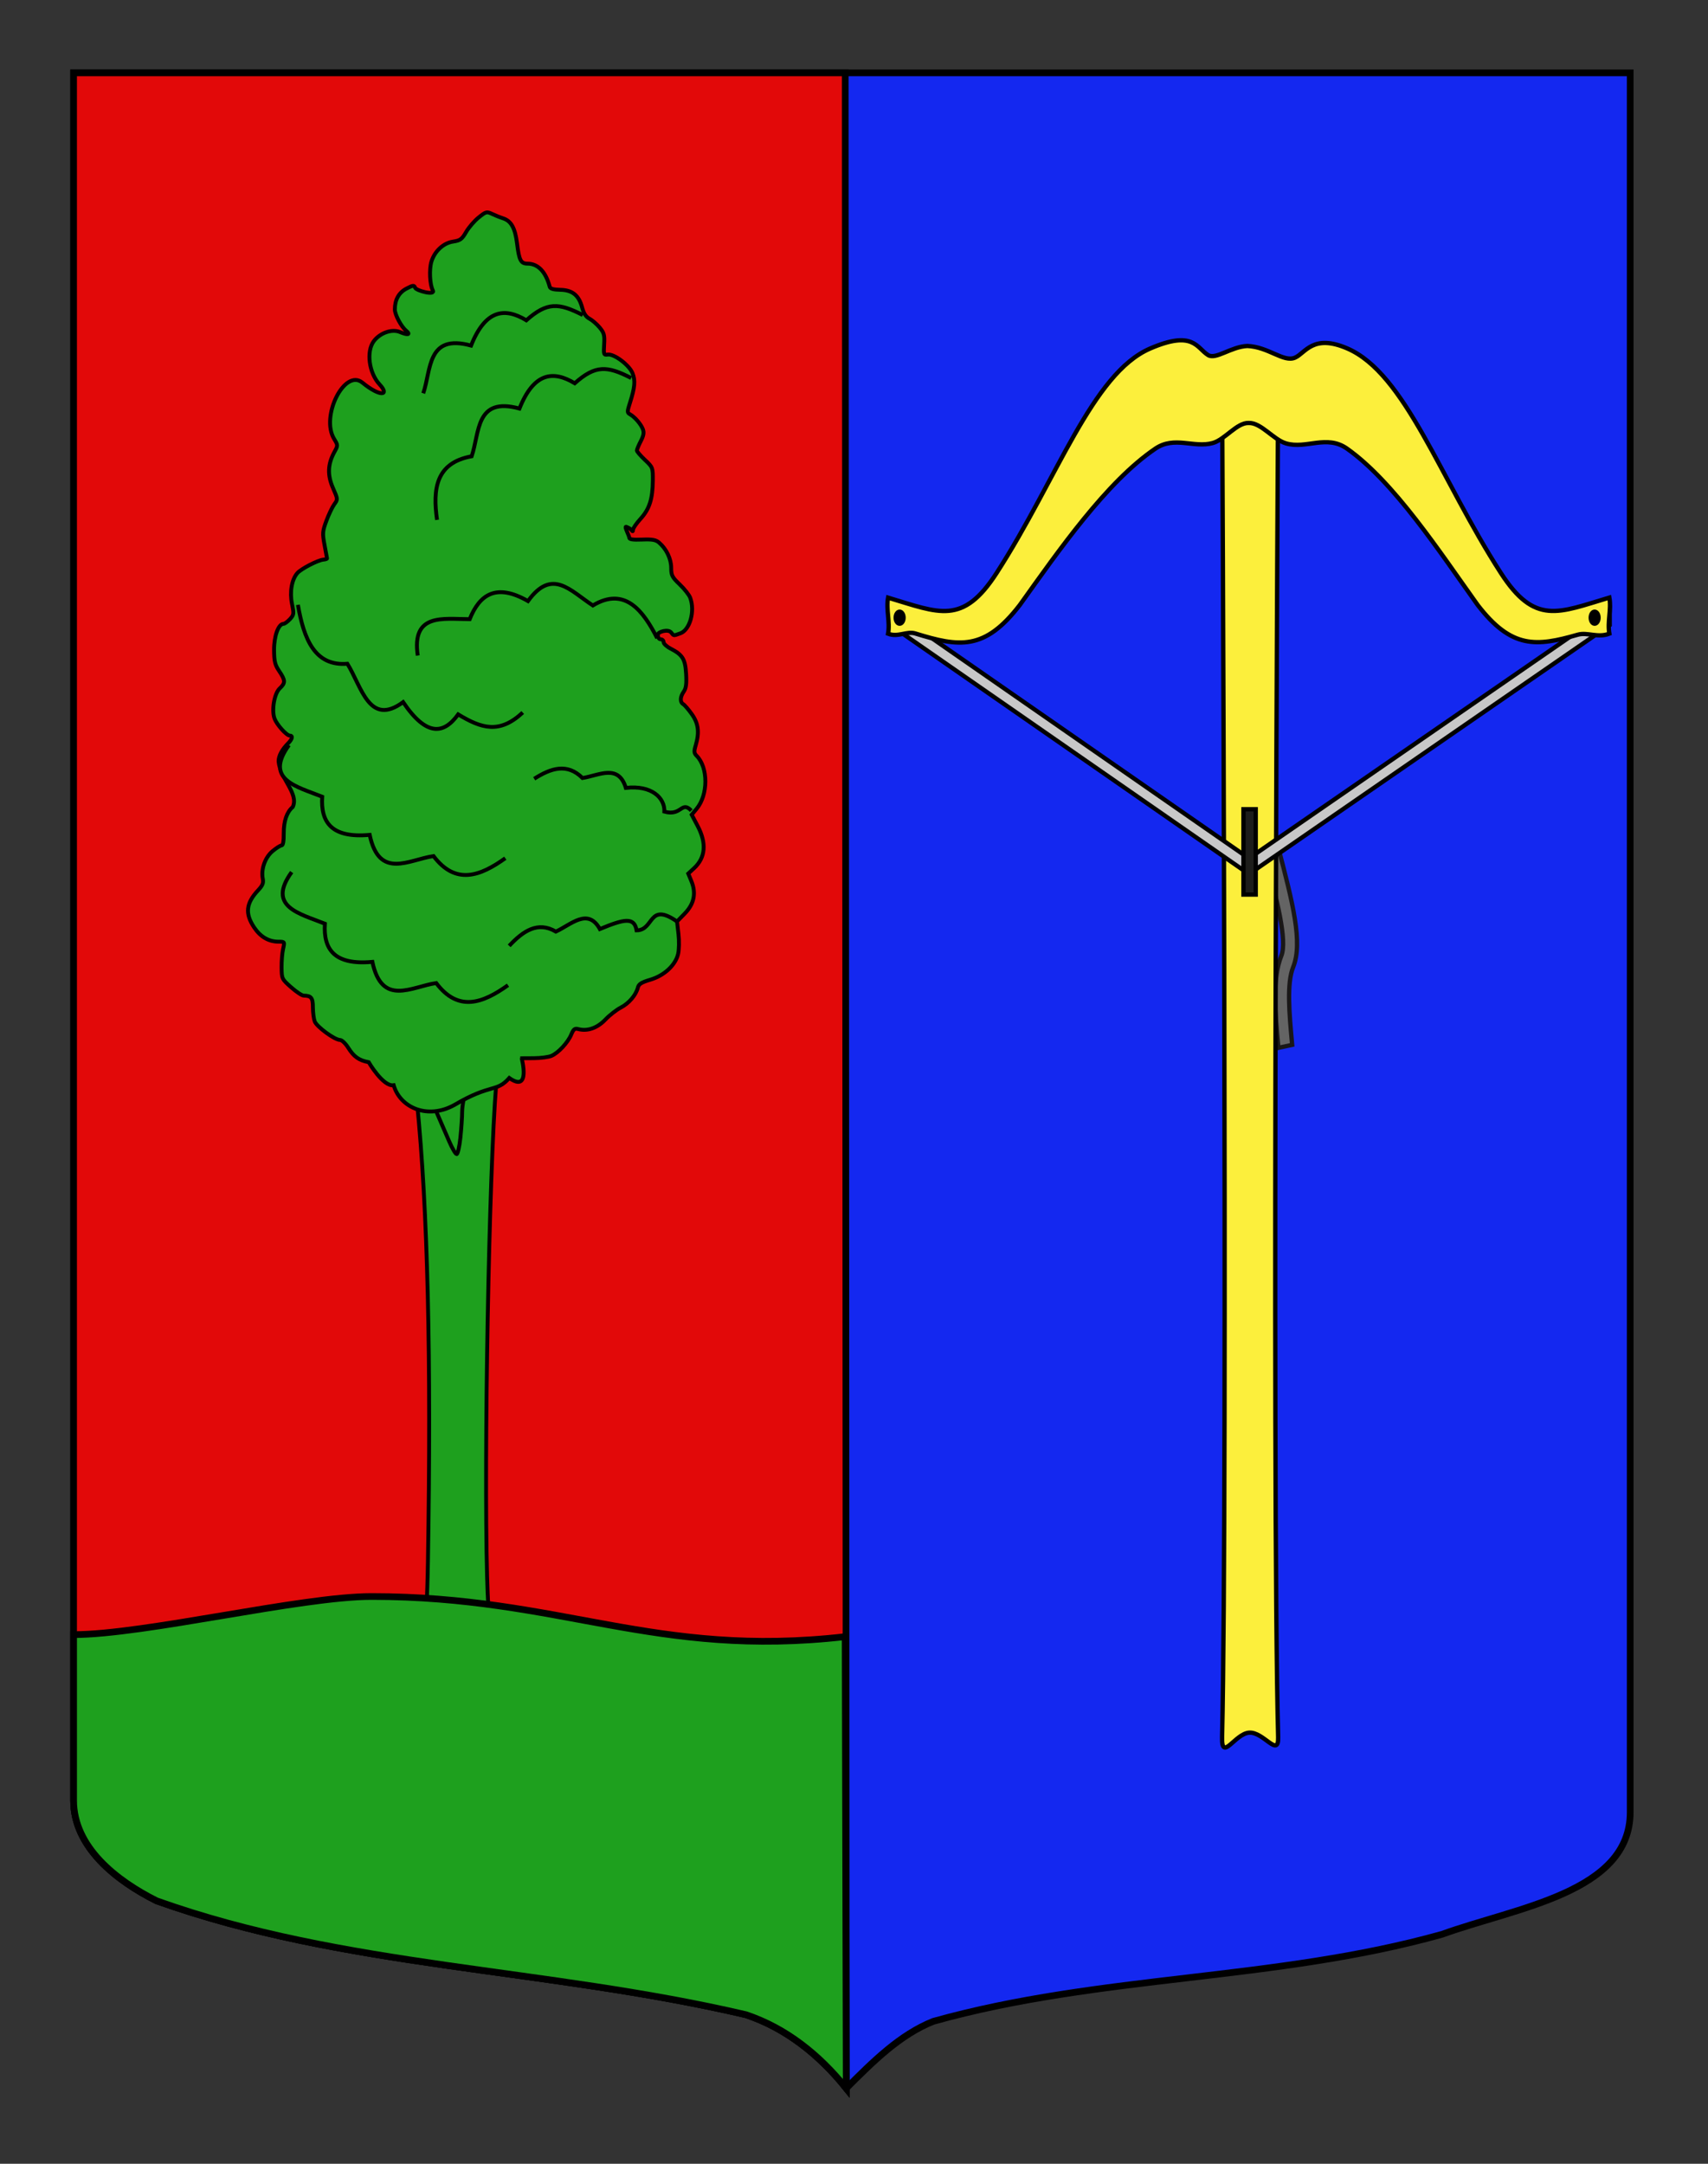 <?xml version="1.0" encoding="utf-8"?>
<!-- Generator: Adobe Illustrator 15.1.0, SVG Export Plug-In . SVG Version: 6.00 Build 0)  -->
<!DOCTYPE svg PUBLIC "-//W3C//DTD SVG 1.0//EN" "http://www.w3.org/TR/2001/REC-SVG-20010904/DTD/svg10.dtd">
<svg version="1.0" id="Calque_2" xmlns="http://www.w3.org/2000/svg" xmlns:xlink="http://www.w3.org/1999/xlink" x="0px" y="0px"
	 width="255.118px" height="323.149px" viewBox="0 0 255.118 323.149" enable-background="new 0 0 255.118 323.149"
	 xml:space="preserve">
<rect x="0" y="0" width="255.118" height="323.149" fill="#333333" stroke="none"/>
<path id="Fond_x5F_de_x5F_l_x5F_ecu_1_" fill="#1428F0" stroke="#000000" d="M10.994,10.88c78,0,154.505,0,232.505,0
	c0,135.583,0,149.083,0,259.75c0,12.043-17.099,14.25-28.1,18.25c-25,7-51,6-76,13c-5,2-9,6-13,10c-4-5-9-9-15-11c-30-7-60-7-88-17
	c-6-3-12.406-8-12.406-15C10.994,245.339,10.994,147.255,10.994,10.88z"/>
<path id="Fond_x5F_de_x5F_l_x5F_ecu" fill="#E20909" stroke="#000000" d="M126.4,311.88c-4-5-9-9-15-11c-30-7-60-7-88-17
	c-6-3-12.406-8-12.406-15c0-23.541,0-121.625,0-258c78,0,37.26,0,115.26,0L126.4,311.88z"/>
<g id="Arbre">
	<path fill="#1EA01E" stroke="#000000" stroke-width="0.579" enable-background="new    " d="M74.114,161.94
		c-1.07,13.035-1.852,55.394-1.359,73.503c0.18,6.569,0.735,12.76,1.078,14.143c0.089,0.361,0.797,4.11,1.549,4.307h-15.22
		c0,0,2.535-2.012,2.988-6.478c0.452-4.469,0.675-8.619,0.771-14.353c0.505-30.194-0.025-52.438-1.636-68.444"/>
	<path fill="#1EA01E" stroke="#000000" stroke-width="0.579" d="M68.766,169.926c0.144-1.34,0.264-3.127,0.265-3.973
		c0-0.849,0.39-2.854,0.863-4.454l0.86-2.914l-1.58-1.485c-0.868-0.818-1.63-1.562-1.694-1.653s-0.635,0.103-1.27,0.431
		c-0.634,0.329-1.936,0.709-2.891,0.843c-2.204,0.309-2.501-0.771,3.779,13.746c0.449,1.041,0.95,1.893,1.111,1.893
		C68.372,172.358,68.622,171.263,68.766,169.926L68.766,169.926z"/>
	<path id="path3109_2_" fill="#1EA01E" stroke="#000000" stroke-width="0.579" d="M76.071,160.993
		c-1.948,2.211-2.678,0.771-8.167,4.008c-3.943,2.221-8.111,0.5-9.104-2.927c-1.574,0.262-3.728-3.438-3.728-3.438
		c-1.45-0.268-2.223-0.814-3.073-2.178c-0.393-0.628-0.94-1.144-1.213-1.144c-0.788,0-3.479-1.972-3.778-2.768
		c-0.15-0.397-0.271-1.346-0.271-2.111c0-1.412-0.251-1.73-1.375-1.744c-0.263-0.003-1.107-0.564-1.88-1.248
		c-1.377-1.218-1.404-1.271-1.423-2.943c-0.011-0.935,0.092-2.188,0.227-2.78c0.242-1.071,0.237-1.081-0.651-1.081
		c-1.502,0-2.728-0.711-3.681-2.139c-1.379-2.064-1.212-3.601,0.598-5.537c0.673-0.718,0.823-1.088,0.698-1.725
		c-0.282-1.431,0.345-3.194,1.466-4.128c0.563-0.471,1.172-0.854,1.351-0.854c0.214,0,0.323-0.631,0.314-1.798
		c-0.012-1.82,0.457-3.193,1.348-3.94c0.942-2.004-1.902-4.232-2.117-6.817c0-0.834,0.495-1.754,1.478-2.748
		c0.584-0.59,0.673-1.097,0.19-1.097c-0.474,0-1.924-1.613-2.269-2.524c-0.472-1.245-0.044-3.761,0.769-4.521
		c0.873-0.818,0.861-1.189-0.072-2.578c-0.639-0.949-0.761-1.447-0.773-3.158c-0.015-2.055,0.648-3.903,1.401-3.903
		c0.173,0,0.605-0.312,0.961-0.694c0.604-0.649,0.624-0.791,0.318-2.282c-0.366-1.776-0.039-3.656,0.799-4.609
		c0.566-0.643,3.089-1.946,3.888-2.009c0.312-0.024,0.558-0.109,0.544-0.187c-0.014-0.08-0.184-0.99-0.376-2.021
		c-0.324-1.731-0.301-2.01,0.285-3.597c0.35-0.945,0.879-2.053,1.177-2.46c0.537-0.738,0.536-0.756-0.197-2.431
		c-0.844-1.927-0.786-3.541,0.192-5.338c0.562-1.029,0.562-1.03-0.032-2.013c-2.035-3.375,1.59-10.549,4.235-8.385
		c2.646,2.167,4.148,1.961,2.566,0.265c-1.583-1.696-2.016-4.899-0.874-6.446c0.921-1.246,2.729-1.881,3.918-1.375
		c1.187,0.504,1.645,0.392,0.917-0.206c-0.729-0.597-1.682-2.392-1.682-3.169c0-1.454,0.602-2.53,1.746-3.12
		c0.999-0.515,1.13-0.526,1.288-0.11c0.158,0.416,3.083,1.216,2.637,0.375c-0.446-0.842-0.559-3.112-0.21-4.272
		c0.467-1.562,1.785-2.788,3.231-3.006c1.078-0.164,1.327-0.348,1.961-1.44c0.399-0.688,1.243-1.666,1.876-2.171
		c1.112-0.891,1.179-0.906,2.066-0.492c0.505,0.236,1.188,0.511,1.515,0.61c1.258,0.382,1.858,1.444,2.148,3.801
		c0.308,2.499,0.563,2.987,1.575,2.987c1.548,0,2.708,1.211,3.299,3.448c0.079,0.302,0.542,0.435,1.589,0.458
		c1.813,0.038,2.774,0.821,3.261,2.663c0.23,0.869,0.562,1.374,1.086,1.647c0.415,0.217,1.098,0.81,1.522,1.317
		c0.669,0.805,0.756,1.129,0.674,2.528c-0.089,1.519-0.059,1.6,0.542,1.515c0.941-0.131,3.187,1.548,3.686,2.759
		c0.457,1.102,0.368,2.133-0.386,4.491c-0.414,1.294-0.411,1.428,0.019,1.67c0.718,0.407,1.623,1.451,1.917,2.213
		c0.2,0.517,0.124,0.964-0.311,1.806c-0.318,0.616-0.578,1.241-0.578,1.388s0.539,0.776,1.197,1.397
		c1.186,1.118,1.198,1.147,1.184,3.103c-0.019,2.724-0.51,4.253-1.83,5.701c-0.617,0.676-1.124,1.408-1.125,1.628
		c-0.002,0.27-0.072,0.295-0.213,0.078c-0.115-0.175-0.481-0.406-0.812-0.51s0.46,1.363,0.46,1.622c0,0.26,0.533,0.339,1.922,0.284
		c1.534-0.06,2.047,0.033,2.539,0.459c1.092,0.944,1.8,2.422,1.802,3.759c0,1.126,0.142,1.4,1.276,2.483
		c0.702,0.67,1.406,1.564,1.565,1.99c0.746,1.982-0.042,4.811-1.482,5.317c-1.074,0.379-0.934,0.393-1.375-0.143
		c-0.439-0.536-1.976-0.1-1.976,0.329s0.165,0.697,0.426,0.697c0.235,0,0.428,0.191,0.428,0.426c0,0.233,0.48,0.674,1.066,0.976
		c1.783,0.92,2.177,1.566,2.3,3.775c0.083,1.485-0.002,2.135-0.348,2.633c-0.558,0.805-0.589,1.576-0.075,1.885
		c0.21,0.125,0.788,0.799,1.281,1.495c0.986,1.391,1.149,2.71,0.574,4.651c-0.275,0.927-0.251,1.166,0.151,1.572
		c1.73,1.749,1.722,5.819-0.014,7.904l-0.734,0.883l0.888,1.684c1.36,2.579,1.176,4.728-0.542,6.312l-0.862,0.796l0.465,1.123
		c0.743,1.797,0.418,3.398-0.979,4.837l-1.161,1.195l0.214,1.868c0.12,1.043,0.094,2.368-0.057,2.995
		c-0.399,1.669-2.069,3.212-4.143,3.831c-1.338,0.397-1.735,0.65-1.868,1.184c-0.278,1.115-1.351,2.368-2.564,2.987
		c-0.625,0.32-1.661,1.129-2.3,1.797c-1.205,1.258-2.666,1.767-4.033,1.406c-0.528-0.139-0.712,0.002-1.043,0.803
		c-0.495,1.199-1.93,2.748-2.955,3.195c-0.424,0.184-1.599,0.339-2.613,0.348l-1.842,0.011
		C77.921,158.049,79.311,163.29,76.071,160.993z"/>
	<g>
		<path id="path3107" fill="#1EA01E" stroke="#000000" stroke-width="0.579" d="M43.162,111.283
			c-3.744,5.163,1.142,6.177,4.964,7.703c-0.241,3.778,1.355,6.231,7.093,5.699c1.421,6.746,5.867,3.694,9.535,3.167
			c3.302,4.377,6.97,3.005,10.723,0.316"/>
		<path id="path3107_1_" fill="#1EA01E" stroke="#000000" stroke-width="0.579" d="M43.564,130.247
			c-3.744,5.163,1.142,6.177,4.964,7.705c-0.24,3.778,1.354,6.23,7.093,5.699c1.419,6.746,5.867,3.694,9.535,3.167
			c3.3,4.377,6.969,3.004,10.722,0.316"/>
		<path id="path3111" fill="#1EA01E" stroke="#000000" stroke-width="0.579" d="M98.164,95.312
			c-2.048-4.011-4.785-7.791-9.612-4.888c-3.393-2.211-6.077-5.647-9.688-0.655c-4.738-2.719-7.222-0.993-8.709,2.702
			c-3.999-0.018-8.691-0.933-7.759,5.433"/>
		<path id="path3113" fill="#1EA01E" stroke="#000000" stroke-width="0.579" d="M94.28,56.458
			c-3.615-1.851-5.345-1.959-8.434,0.782c-3.215-1.94-6.104-1.625-8.256,3.775c-6.586-1.802-5.93,3.59-7.138,7.128
			c-5.361,0.971-5.829,4.896-5.174,9.497"/>
		<path id="path3113_2_" fill="#1EA01E" stroke="#000000" stroke-width="0.579" d="M87.05,47.053
			c-3.615-1.851-5.346-1.958-8.434,0.782c-3.215-1.94-6.104-1.625-8.256,3.777c-6.587-1.803-5.931,3.588-7.14,7.127"/>
		<path id="path3115" fill="#1EA01E" stroke="#000000" stroke-width="0.579" d="M44.498,90.327
			c0.887,5.117,2.516,9.207,7.391,8.803c2.141,3.475,3.273,9.44,8.324,5.73c3.529,5.219,6.091,4.78,8.222,1.83
			c3.493,2.108,6.164,2.961,9.646-0.277"/>
		<path id="path3117" fill="#1EA01E" stroke="#000000" stroke-width="0.579" d="M101.126,137.625
			c-4.302-2.996-3.371,1.304-6.042,1.321c-0.339-2.03-1.846-1.704-5.484-0.197c-1.8-3.232-4.275-0.681-6.575,0.381
			c-2.707-1.587-4.899-0.083-6.971,2.129"/>
		<path id="path3119" fill="#1EA01E" stroke="#000000" stroke-width="0.579" d="M103.251,121.06
			c-1.472-1.542-1.417,0.885-4.017,0.154c0.082-2.064-1.912-3.987-5.756-3.546c-1.097-3.638-4.021-1.858-6.473-1.473
			c-2.312-2.298-4.747-1.452-7.212,0.111"/>
	</g>
</g>
<g id="Arbalete">
	<path fill="#646464" stroke="#191718" stroke-width="0.644" d="M190.945,156.487l-0.027-0.304
		c-0.45-4.914-0.915-9.994,0.466-13.426c0.925-2.308-0.679-8.457-2.377-14.965l-0.035-0.138l1.933-1.183l0.036,0.137
		c2.143,8.215,3.69,14.15,2.215,17.823c-0.985,2.453-0.574,6.954-0.176,11.309l0.028,0.304L190.945,156.487z"/>
	<path fill="#FCEF3C" stroke="#000000" stroke-width="0.644" d="M190.912,259.454c0.083,3.134-2.19-0.84-4.326-0.688
		c-2.134,0.151-4.132,4.428-4.046,0.688c0.863-37.684,0-201.662,0-201.662c1.273-2.547,6.79-2.831,8.373,0
		C190.913,57.794,189.934,222.229,190.912,259.454z"/>
	<polygon id="Corde" fill="#C8C8C8" stroke="#000000" stroke-width="0.644" points="133,91.009 186.553,128.195 240.435,91.009 
		240.435,93.355 186.553,130.541 133,93.355 	"/>
	<rect x="185.731" y="120.856" fill="#1D1D1B" stroke="#000000" stroke-width="0.644" width="1.832" height="12.745"/>
	<path id="path8367" fill="#FCEF3C" stroke="#000000" stroke-width="0.644" d="M186.515,63.172
		c1.828-0.086,3.695,2.501,5.584,3.051c3.008,0.876,6.064-1.362,9.091,0.772c7.028,4.96,13.884,15.471,19.513,23.341
		c5.084,6.611,8.775,6.226,14.97,4.453c1.423-0.409,2.979,0.519,4.714-0.157c-0.32-1.796,0.32-3.591,0-5.386
		c-7.62,2.279-11.135,4.197-16.228-3.702c-9.058-14.043-14.248-29.757-22.914-33.503c-5.151-2.227-6.265,0.708-7.82,1.375
		c-1.715,0.736-3.939-1.612-7.117-1.745c-2.436,0.106-4.704,2.081-5.861,1.358c-1.721-1.075-2.182-3.777-8.657-0.976
		c-8.666,3.745-13.857,19.459-22.914,33.501c-5.092,7.897-8.606,5.982-16.229,3.703c-0.32,1.795,0.32,3.59,0,5.384
		c1.472,0.575,2.815-0.421,4.057-0.037c6.596,2.04,10.366,2.583,15.626-4.258c5.826-8.147,12.965-18.421,20.252-23.35
		c2.857-1.933,5.737-0.042,8.571-0.834C182.965,65.655,184.76,63.089,186.515,63.172z"/>
	<ellipse stroke="#000000" stroke-width="0.644" cx="134.374" cy="92.249" rx="0.586" ry="0.897"/>
	<ellipse stroke="#000000" stroke-width="0.644" cx="238.184" cy="92.249" rx="0.584" ry="0.897"/>
</g>
<path id="Terrasse" fill="#1EA01E" stroke="#000000" d="M10.994,244.123c10.568,0,33.976-5.693,44.497-5.693
	c28.318,0,42.25,9.25,70.75,6l0.16,67.45c-4-5-9-9-15-11c-30-7-60-7-88-17c-6-3-12.406-8-12.406-15
	C10.994,245.339,10.994,244.123,10.994,244.123z"/>
</svg>
